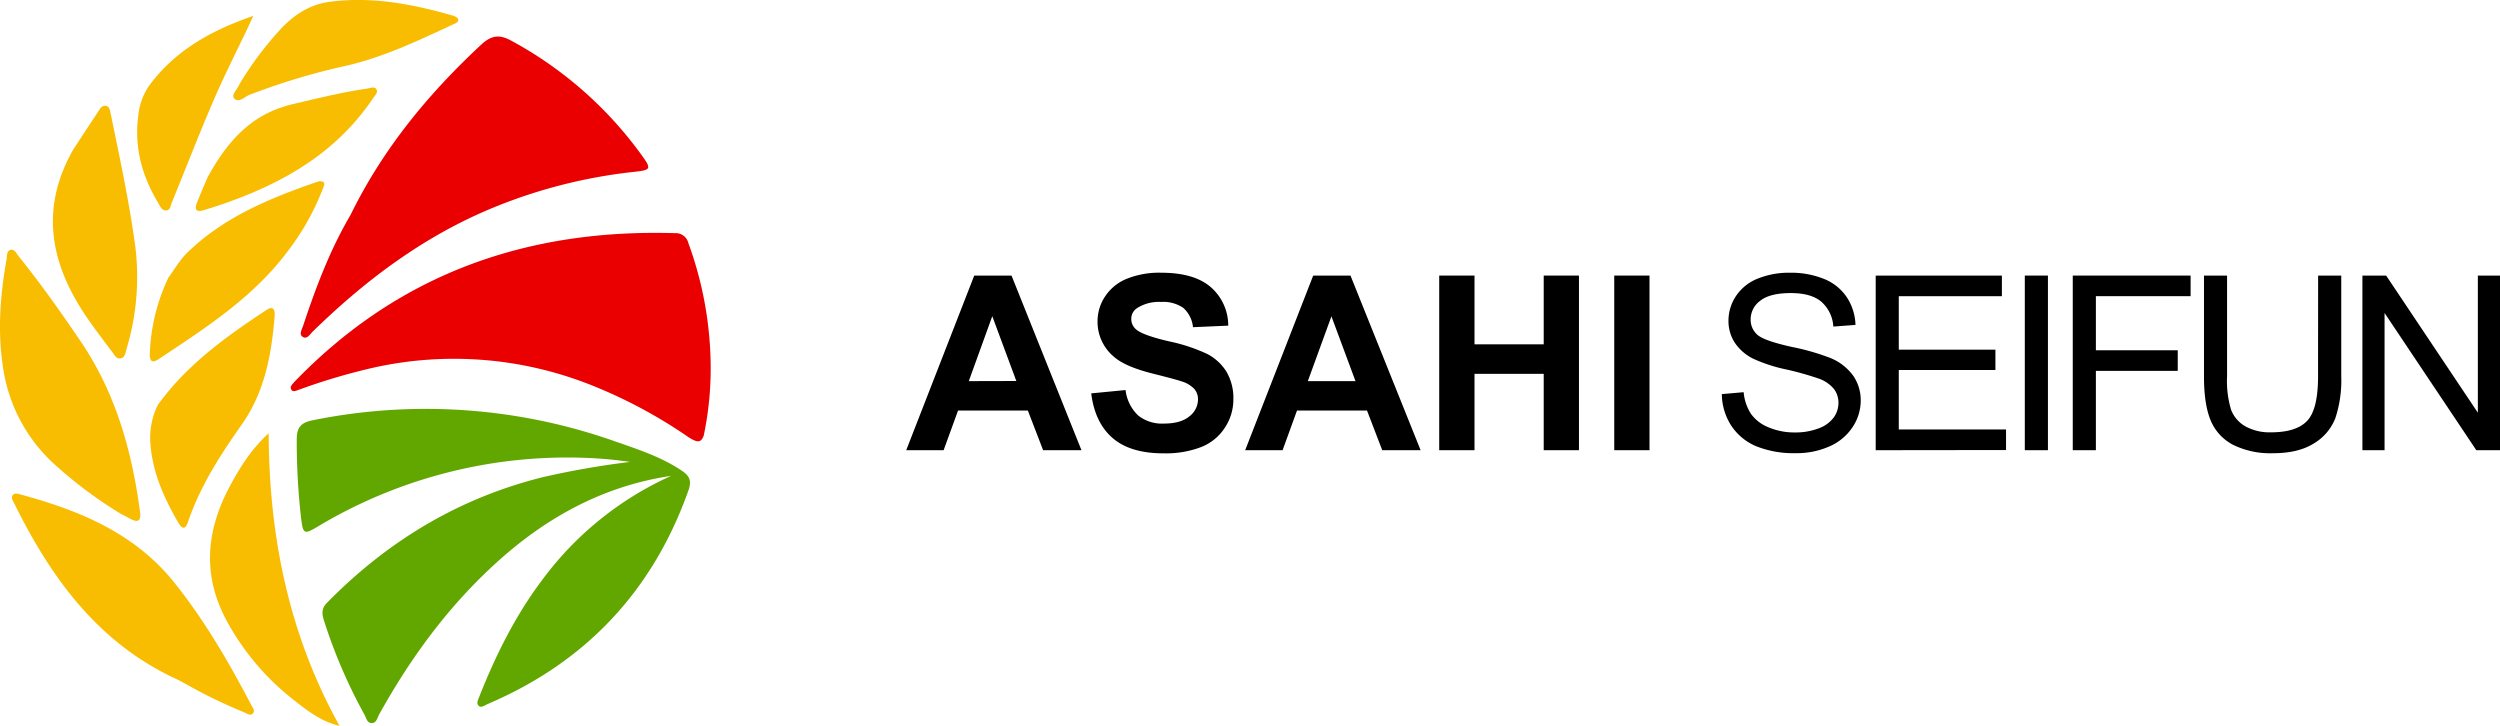<svg xmlns="http://www.w3.org/2000/svg" width="614.17" height="178.33" viewBox="0 0 614.17 178.33">
  <g>
    <g>
      <g>
        <path d="M265.68,110.6h-9.42l-3.75-9.74H235.36l-3.54,9.74h-9.19l16.71-42.9h9.16Zm-16-17-5.91-15.92L238,93.63Z"/>
        <path d="M268.08,96.64l8.43-.82a10.33,10.33,0,0,0,3.09,6.24,9.36,9.36,0,0,0,6.28,2q4.19,0,6.3-1.77a5.26,5.26,0,0,0,2.13-4.14,3.87,3.87,0,0,0-.9-2.59,7,7,0,0,0-3.11-1.86q-1.53-.52-6.94-1.88-7-1.73-9.78-4.24a11.17,11.17,0,0,1-3.95-8.63,11,11,0,0,1,1.86-6.13,11.59,11.59,0,0,1,5.36-4.35A21.35,21.35,0,0,1,285.29,67q8.08,0,12.16,3.54A12.51,12.51,0,0,1,301.74,80l-8.66.38a7.34,7.34,0,0,0-2.39-4.75,8.71,8.71,0,0,0-5.49-1.45,9.88,9.88,0,0,0-5.91,1.55,3.11,3.11,0,0,0-1.37,2.66A3.3,3.3,0,0,0,279.2,81c1.1.91,3.75,1.87,8,2.86a42.45,42.45,0,0,1,9.36,3.09,12.18,12.18,0,0,1,4.74,4.36A12.81,12.81,0,0,1,303,98.11a12.56,12.56,0,0,1-2.05,6.9,12.29,12.29,0,0,1-5.79,4.79,24.39,24.39,0,0,1-9.34,1.57q-8.15,0-12.5-3.77T268.08,96.64Z"/>
        <path d="M349,110.6h-9.43l-3.74-9.74H318.63l-3.54,9.74H305.9l16.71-42.9h9.16ZM333,93.63l-5.91-15.92-5.8,15.92Z"/>
        <path d="M353.57,110.6V67.7h8.67V84.59h17V67.7h8.66v42.9h-8.66V91.84h-17V110.6Z"/>
        <path d="M396.57,110.6V67.7h8.66v42.9Z"/>
      </g>
      <g>
        <path d="M423,96.82l5.36-.47a11.69,11.69,0,0,0,1.77,5.28,9.68,9.68,0,0,0,4.32,3.34,16.29,16.29,0,0,0,6.58,1.27,15.88,15.88,0,0,0,5.74-1,8,8,0,0,0,3.7-2.65A6.15,6.15,0,0,0,451.65,99a5.53,5.53,0,0,0-1.18-3.53,8.56,8.56,0,0,0-3.86-2.53A75.57,75.57,0,0,0,439,90.8a38.68,38.68,0,0,1-8.28-2.67,11.7,11.7,0,0,1-4.58-4,9.75,9.75,0,0,1-1.51-5.34,10.88,10.88,0,0,1,1.85-6.07,11.46,11.46,0,0,1,5.38-4.29A20.37,20.37,0,0,1,439.71,67a21.61,21.61,0,0,1,8.41,1.53,12.11,12.11,0,0,1,5.6,4.52,13,13,0,0,1,2.11,6.77l-5.44.41a8.79,8.79,0,0,0-3-6.15Q444.89,72,439.94,72q-5.16,0-7.51,1.89a5.66,5.66,0,0,0-2.35,4.55,4.9,4.9,0,0,0,1.66,3.81q1.65,1.48,8.56,3A56.86,56.86,0,0,1,449.8,88a13,13,0,0,1,5.53,4.38,10.65,10.65,0,0,1,1.79,6.1,11.73,11.73,0,0,1-2,6.45,12.94,12.94,0,0,1-5.63,4.71,19.72,19.72,0,0,1-8.27,1.69,24.76,24.76,0,0,1-9.77-1.7,13.68,13.68,0,0,1-6.17-5.11A14.5,14.5,0,0,1,423,96.82Z"/>
        <path d="M460.8,110.6V67.7h31v5.06H466.47V85.9h23.74v5H466.47v14.6h26.35v5.06Z"/>
        <path d="M497.43,110.6V67.7h5.68v42.9Z"/>
        <path d="M509.21,110.6V67.7h28.95v5.06H514.89V86.05H535v5.06H514.89V110.6Z"/>
        <path d="M569.49,67.7h5.68V92.49a29.48,29.48,0,0,1-1.46,10.27,12.54,12.54,0,0,1-5.29,6.19q-3.81,2.39-10,2.39a20.63,20.63,0,0,1-9.86-2.08,11.9,11.9,0,0,1-5.48-6q-1.63-3.93-1.63-10.75V67.7h5.67V92.46a24.21,24.21,0,0,0,1,8.24,7.94,7.94,0,0,0,3.57,4.08,12.35,12.35,0,0,0,6.19,1.43c4.18,0,7.15-.94,8.93-2.84s2.66-5.53,2.66-10.91Z"/>
        <path d="M580.37,110.6V67.7h5.83l22.53,33.69V67.7h5.44v42.9h-5.82L585.81,76.89V110.6Z"/>
      </g>
    </g>
    <g>
      <path d="M164.88,116.9a80.5,80.5,0,0,0-31.79,25.72c-6.52,8.71-11.33,18.37-15.31,28.45-.28.72-.84,1.67-.21,2.3s1.52-.1,2.23-.41q36.18-15.44,49.34-52.51c.81-2.3.29-3.52-1.6-4.79-5.07-3.42-10.82-5.27-16.47-7.24a139.46,139.46,0,0,0-74.17-5.19c-3,.58-4,1.75-4,4.79A165.36,165.36,0,0,0,74,127.55c.46,3.63.77,3.75,3.86,1.93a119.26,119.26,0,0,1,66-17,98,98,0,0,1,10.9,1,210,210,0,0,0-21.22,3.7c-20.77,5.13-38.33,15.73-53.24,30.94-1.42,1.45-1.19,2.83-.67,4.46a128.92,128.92,0,0,0,9.91,23c.43.78.64,2,1.65,2.05,1.28.1,1.48-1.24,1.94-2.08,7.86-14.19,17.38-27.1,29.52-37.95S148.61,119.33,164.88,116.9Z" style="fill: #62a700"/>
      <g>
        <path d="M172.89,107a80.49,80.49,0,0,0,1.65-19.46,89.56,89.56,0,0,0-5.42-27.79,3.18,3.18,0,0,0-3.32-2.47C129.89,56.2,98.58,67,73.12,93c-.29.29-.59.57-.85.88-.45.54-1.16,1.12-.7,1.84s1.28.2,1.93,0a150.35,150.35,0,0,1,18.75-5.51,91.11,91.11,0,0,1,52.29,4.12,119.89,119.89,0,0,1,24.5,13C171.4,108.86,172.21,108.79,172.89,107Z" style="fill: #ea0000"/>
        <path d="M86.12,52.8C81.2,61.14,77.63,70.46,74.48,80c-.3.91-1.12,2.14-.08,2.78s1.76-.68,2.44-1.34c12.13-11.84,25.44-22,41-29a126.52,126.52,0,0,1,37.94-10.22c4.22-.47,4.32-.7,1.78-4.21a95.56,95.56,0,0,0-31.93-28c-3.06-1.68-5-1.27-7.46,1C105.23,23.07,94.1,36.49,86.12,52.8Z" style="fill: #ea0000"/>
      </g>
      <g>
        <path d="M29.46,126.1l2.64,1.4c2,1.05,2.58.23,2.3-1.76-2-15-6-29.29-14.67-42C14.92,76.65,10,69.68,4.61,63c-.55-.69-1-1.84-2-1.62s-.86,1.49-1,2.34C.07,72.4-.62,81.1.69,89.87a39.77,39.77,0,0,0,12.17,23.71A106.29,106.29,0,0,0,29.46,126.1Z" style="fill: #f8bc00"/>
        <path d="M45.7,168.07A125.49,125.49,0,0,0,60,175c.71.3,1.53,1,2.2.18.49-.64-.16-1.36-.48-2-5.5-10.49-11.41-20.7-18.85-30C33.13,131,19.62,125.43,5.15,121.51c-.67-.18-1.48-.51-2,.11s0,1.36.33,2c9,18.28,20.57,34.28,39.8,43.18C44.1,167.17,44.89,167.64,45.7,168.07Z" style="fill: #f8bc00"/>
        <path d="M66,106.45c-4.24,3.85-7.09,8.41-9.61,13.14-5.72,10.74-6.72,21.61-.8,32.73A62.17,62.17,0,0,0,72.22,172c3.31,2.61,6.65,5.22,11.2,6.33C71,156,66.1,131.88,66,106.45Z" style="fill: #f8bc00"/>
        <path d="M18,36.73c-8,14-5.86,27.25,2.57,40.1,2.17,3.32,4.63,6.46,7,9.65.53.7,1,1.76,2.08,1.56s1.15-1.33,1.4-2.2a61.28,61.28,0,0,0,2.21-25.11c-1.46-10.92-3.79-21.69-6-32.47C27,27.41,27.09,26.16,26,26s-1.51.87-2,1.62C22,30.61,20,33.68,18,36.73Z" style="fill: #f8bc00"/>
        <path d="M38.47,100.11a18.59,18.59,0,0,0-1.57,8c.34,7.45,3.25,14,6.93,20.33.9,1.54,1.7,1.72,2.34-.16,3-8.88,8-16.58,13.37-24.2,5.46-7.8,7.17-17,7.92-26.34.11-1.41-.13-2.78-2-1.59C55.57,82.67,46,89.53,38.89,99.31,38.78,99.48,38.7,99.67,38.47,100.11Z" style="fill: #f8bc00"/>
        <path d="M41.35,68.24A47.46,47.46,0,0,0,36.8,87c0,1.8.6,2.27,2.16,1.23,11.72-7.78,23.6-15.39,32.09-27a60.58,60.58,0,0,0,8.27-14.91c.2-.56.66-1.21.05-1.65a1.89,1.89,0,0,0-1.44,0C66.3,48.69,55,53.31,46,62.08,44.07,64,42.78,66.28,41.35,68.24Z" style="fill: #f8bc00"/>
        <path d="M58.85,20.64c-.45,1.24-2.11,2.61-1.33,3.52,1.09,1.26,2.55-.39,3.78-.87A164.58,164.58,0,0,1,85,16.16c9.28-2.11,17.86-6.25,26.46-10.23.52-.24,1.29-.49,1.09-1.22-.1-.37-.73-.71-1.18-.84C101.38,1,91.31-.94,80.89.46c-4.63.63-8.37,3-11.6,6.32A82.1,82.1,0,0,0,58.85,20.64Z" style="fill: #f8bc00"/>
        <path d="M62.23,3.9C52,7.43,43,12.36,36.6,21.1A15.51,15.51,0,0,0,34,28.22c-1.1,7.81.85,15,4.86,21.62.45.75.82,1.84,1.85,1.86,1.2,0,1.2-1.23,1.52-2C45.64,41.4,48.87,33,52.4,24.82,55.05,18.65,58.09,12.65,61,6.58,61.38,5.68,61.81,4.79,62.23,3.9Z" style="fill: #f8bc00"/>
        <path d="M51,43.56c-.58,1.37-1.65,3.79-2.63,6.25-.63,1.59-.23,2.42,1.65,1.84C66.6,46.58,81.61,39.06,91.69,24.08c.44-.65,1.26-1.37.79-2.15s-1.51-.28-2.27-.17C84.05,22.64,78,24.15,72,25.56,62.18,27.83,56.09,34.19,51,43.56Z" style="fill: #f8bc00"/>
      </g>
    </g>
  </g>
</svg>
